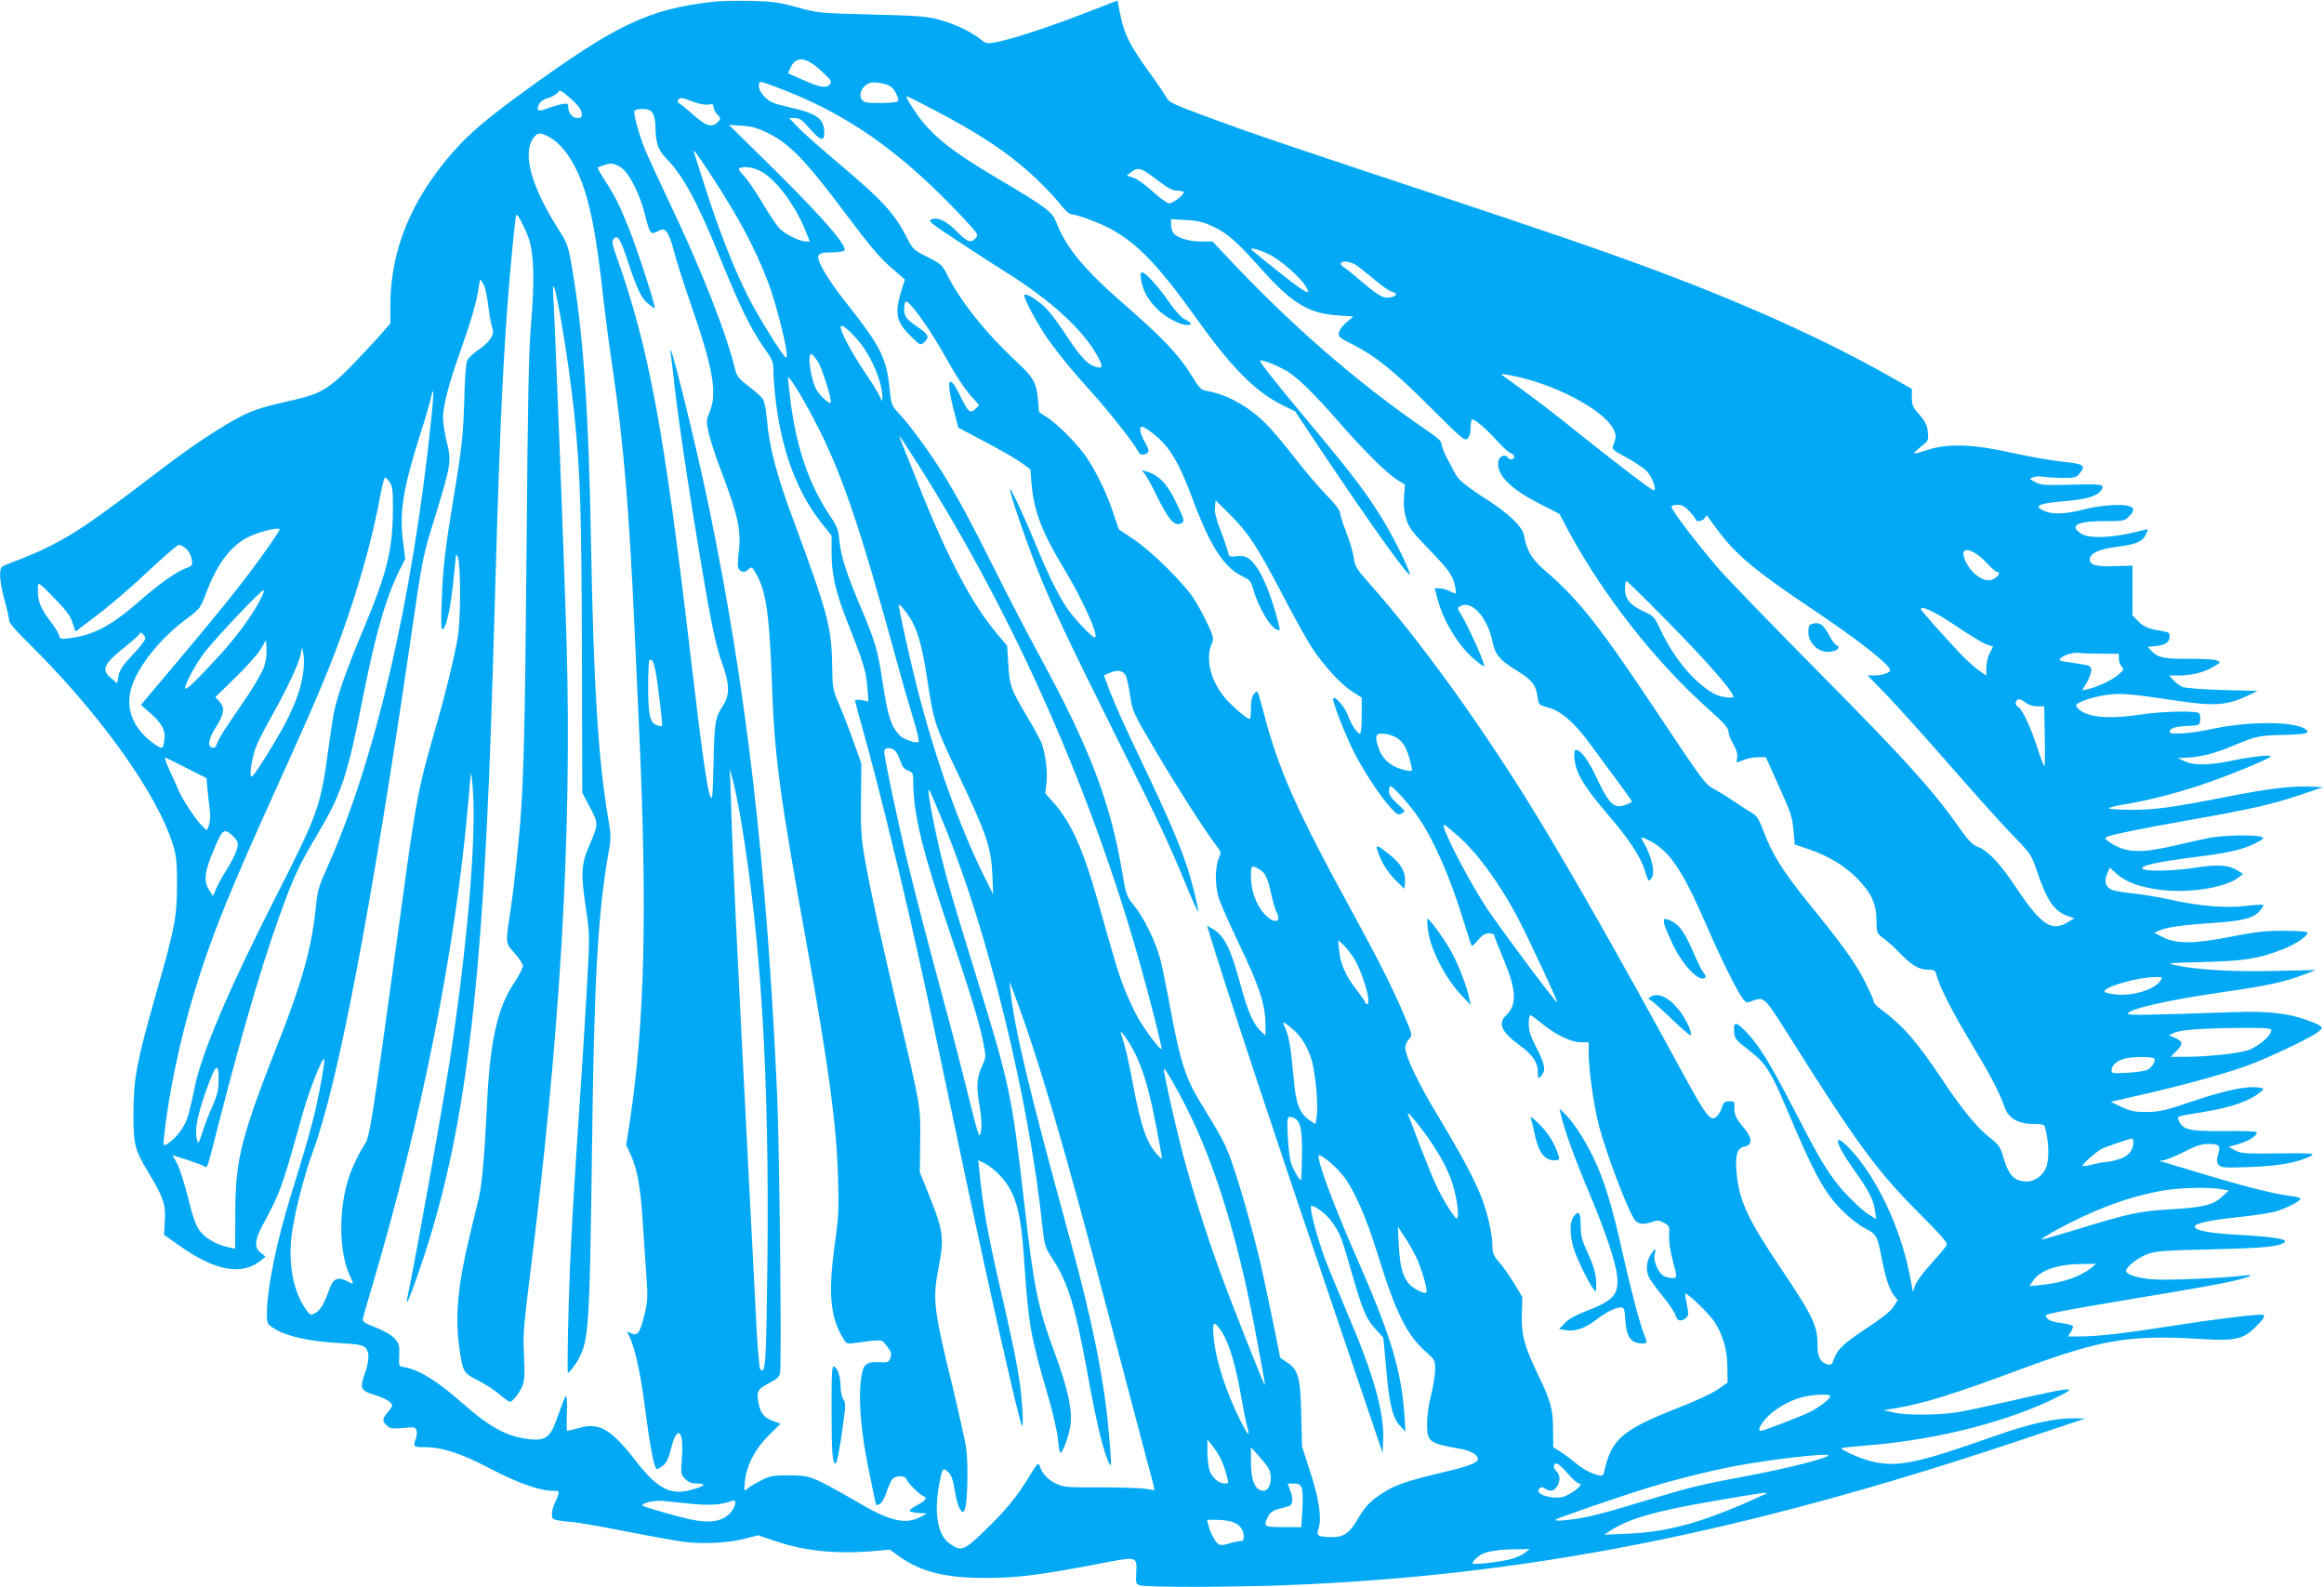 <?xml version="1.0" standalone="no"?>
<!DOCTYPE svg PUBLIC "-//W3C//DTD SVG 20010904//EN"
 "http://www.w3.org/TR/2001/REC-SVG-20010904/DTD/svg10.dtd">
<svg version="1.0" xmlns="http://www.w3.org/2000/svg"
 width="1280pt" height="874pt" viewBox="0 0 1280 874"
 preserveAspectRatio="xMidYMid meet">
<g transform="translate(0,874) scale(0.1,-0.1)"
fill="#03a9f4" stroke="none">
<path d="M3926 8730 c-352 -40 -531 -125 -1026 -484 -220 -160 -313 -239 -405
-343 -231 -264 -345 -542 -345 -846 l0 -98 -67 -77 c-38 -42 -111 -120 -163
-173 -105 -105 -159 -138 -275 -165 -200 -46 -236 -57 -310 -93 -108 -54 -270
-161 -445 -294 -371 -283 -469 -351 -620 -427 -52 -26 -131 -60 -175 -76 -44
-15 -83 -33 -87 -38 -14 -21 -8 -92 17 -181 14 -49 25 -99 25 -111 0 -14 36
-56 101 -120 389 -381 713 -831 801 -1114 20 -65 23 -96 23 -225 -1 -179 -11
-233 -121 -617 -102 -360 -118 -446 -119 -638 0 -176 7 -202 82 -326 82 -136
96 -176 91 -265 l-5 -79 85 -60 c199 -141 346 -167 451 -80 l23 20 -26 21
c-36 28 -34 69 9 149 99 183 108 207 219 607 38 137 111 322 122 310 5 -5 -21
-157 -46 -267 -21 -97 -58 -225 -137 -480 -81 -263 -133 -518 -133 -654 0 -56
0 -57 46 -86 63 -39 192 -68 348 -76 106 -6 133 -11 148 -26 24 -24 23 -69 -4
-146 -27 -78 -21 -91 57 -115 56 -16 95 -41 95 -58 0 -4 -11 -21 -25 -37 -30
-36 -31 -46 -5 -72 18 -18 28 -19 89 -14 63 6 69 5 75 -13 4 -11 2 -32 -4 -47
-16 -43 -13 -46 48 -46 100 0 200 -33 366 -120 152 -79 268 -120 343 -120 31
0 34 -2 27 -22 -3 -13 -13 -35 -20 -50 -8 -15 -14 -40 -14 -57 0 -32 0 -32
135 -46 33 -4 159 -26 280 -50 121 -24 261 -49 310 -56 108 -14 254 -6 345 19
l65 17 96 -32 c162 -56 343 -73 552 -54 l78 7 54 -39 c121 -85 251 -117 478
-117 168 0 301 17 614 77 223 43 215 44 211 -51 -3 -56 -2 -60 22 -67 38 -11
512 -10 800 1 1320 51 2509 285 4025 791 l380 127 -68 1 c-99 1 -243 -31 -424
-95 -445 -157 -548 -178 -696 -139 -57 15 -163 63 -155 70 2 2 67 9 143 15
391 31 794 135 1070 278 91 47 41 41 -280 -33 -104 -24 -230 -51 -279 -60
-109 -19 -291 -21 -366 -4 l-55 13 73 12 c156 27 300 72 697 219 432 159 588
185 976 161 188 -12 232 -2 300 64 48 46 61 70 37 70 -56 0 -275 -27 -483 -60
-272 -43 -422 -60 -521 -60 l-64 0 16 25 c8 13 13 28 10 33 -3 5 -32 12 -65
16 -38 4 -64 13 -75 25 -17 18 -15 20 54 35 39 9 247 45 463 81 216 35 435 74
487 86 104 23 152 43 85 35 -105 -14 -429 -28 -503 -22 -87 6 -152 27 -152 47
0 23 68 75 121 94 46 16 99 19 359 25 287 7 367 15 394 40 17 16 -74 30 -246
39 -165 9 -250 24 -250 46 0 17 81 35 232 51 80 8 172 22 205 30 61 16 145 58
145 73 0 5 -26 12 -57 15 -88 11 -248 51 -463 116 -107 32 -211 63 -230 69
-31 8 -32 9 -9 10 15 1 66 21 115 46 66 34 99 45 133 45 65 0 72 -7 58 -57 -9
-33 -8 -45 3 -58 13 -16 32 -17 170 -12 157 5 273 26 337 61 26 14 12 16 -177
14 -185 -2 -208 -1 -240 17 l-35 19 61 18 c57 17 105 51 91 64 -3 4 -83 6
-177 5 -187 -2 -227 7 -248 54 -13 29 -20 26 128 50 160 26 263 62 324 114 17
15 17 16 -10 21 -63 12 -182 -13 -359 -72 -159 -54 -190 -61 -260 -62 -68 0
-89 4 -140 28 l-60 28 170 39 c216 49 431 108 565 154 115 40 370 160 410 194
30 24 25 30 -58 61 -105 40 -222 53 -412 46 -462 -16 -580 -18 -580 -9 0 25
216 75 514 118 253 36 348 57 456 98 l65 25 -220 -5 c-225 -6 -436 6 -550 31
-58 12 -53 13 150 18 228 6 303 18 435 69 77 29 151 81 137 95 -4 4 -63 8
-130 8 -98 0 -156 -6 -292 -33 -202 -40 -300 -40 -375 -1 l-45 23 35 15 c41
17 123 28 310 41 147 10 208 27 240 69 11 14 18 27 16 29 -2 2 -45 0 -96 -6
-113 -13 -259 -1 -415 34 -60 14 -154 29 -208 35 -54 5 -107 15 -117 20 -34
18 -42 46 -25 86 l15 36 39 -35 c51 -46 130 -74 245 -88 159 -19 358 14 427
70 l23 18 -25 16 c-50 33 -112 38 -227 20 -124 -20 -285 -24 -302 -7 -16 16
81 37 289 64 189 23 263 41 335 77 44 22 48 27 31 34 -34 13 -206 10 -285 -5
-41 -8 -122 -26 -180 -40 -195 -46 -277 -44 -362 10 -31 20 -38 28 -27 34 22
12 181 45 464 95 335 59 448 85 603 137 l127 43 -75 3 c-99 4 -226 -11 -440
-53 -310 -61 -409 -75 -537 -75 -67 0 -124 4 -127 8 -2 4 32 14 77 21 122 19
275 57 426 107 137 45 368 139 386 157 14 13 -101 1 -217 -23 -117 -25 -208
-26 -256 -2 l-37 17 45 2 c86 5 159 24 264 68 125 52 138 55 283 58 117 3 140
10 111 31 -60 44 -311 45 -512 2 -117 -26 -236 -34 -236 -17 0 20 30 30 95 33
69 3 70 3 73 32 2 16 -1 33 -6 38 -15 15 -204 11 -319 -7 -189 -28 -307 -15
-352 38 -12 15 -9 19 32 37 24 11 79 25 121 32 82 12 130 9 396 -31 203 -31
277 -26 390 28 l55 26 -195 5 c-107 3 -206 11 -220 17 -14 6 -36 23 -49 37
l-24 26 54 0 c73 1 135 16 188 47 44 26 45 26 20 36 -13 6 -80 9 -149 9 -136
-2 -176 6 -209 42 l-22 23 46 5 c53 6 75 22 75 53 0 20 -7 24 -42 30 -72 11
-103 24 -134 56 l-29 31 0 136 0 137 -97 -3 c-105 -3 -138 6 -138 38 0 32 53
57 152 69 103 13 139 28 156 66 7 14 12 27 12 29 0 2 -35 -5 -77 -16 -120 -29
-240 -34 -283 -11 -19 10 -36 25 -38 34 -5 27 44 39 159 39 103 0 111 1 134
25 35 34 32 53 -11 61 -47 9 -163 -2 -234 -21 -93 -25 -170 -29 -213 -12 -73
31 -47 44 113 58 117 10 174 28 194 61 20 32 9 34 -204 28 -106 -3 -130 -1
-160 15 -35 18 -35 18 -10 27 13 5 36 6 50 3 14 -3 62 -6 105 -7 70 0 81 2 97
22 39 48 28 55 -97 68 -63 7 -188 29 -277 49 -208 47 -352 52 -462 15 -37 -13
-70 -21 -73 -19 -2 3 15 19 38 38 40 31 41 34 37 80 -4 38 -13 57 -46 95 -37
41 -42 53 -42 94 l0 48 -132 75 c-339 192 -777 390 -1263 572 -297 111 -581
209 -1380 474 -418 138 -839 280 -935 315 -374 136 -376 137 -396 170 -9 17
-54 83 -100 146 -103 144 -132 203 -153 306 l-16 81 -205 -79 c-201 -77 -393
-139 -478 -153 -37 -6 -46 -3 -73 20 -48 39 -142 84 -228 107 -64 18 -121 22
-371 28 -289 8 -297 8 -410 40 -97 27 -136 32 -250 35 -74 2 -171 0 -214 -5z
m602 -385 c51 -47 55 -54 42 -70 -19 -23 -56 -16 -150 26 -41 18 -76 34 -78
35 -2 1 4 16 13 34 33 64 85 57 173 -25z m-268 -79 c393 -143 696 -354 1044
-725 83 -89 86 -94 70 -112 -27 -30 -46 -23 -104 36 -59 59 -103 81 -140 67
-21 -8 -6 -20 143 -118 91 -60 212 -138 269 -174 237 -148 410 -304 494 -446
43 -73 42 -89 -8 -72 -42 15 -83 60 -153 168 -34 52 -81 117 -105 143 -41 46
-116 95 -128 83 -10 -11 81 -179 142 -261 66 -89 124 -160 237 -285 89 -99
223 -269 244 -310 11 -21 20 -27 35 -23 32 9 33 21 6 68 -25 42 -34 85 -18 85
17 0 75 -43 116 -86 56 -58 103 -147 162 -305 99 -268 175 -385 281 -435 35
-16 43 -26 54 -64 29 -107 104 -230 140 -230 11 0 12 -7 -11 80 -45 164 -102
281 -155 316 -18 11 -37 15 -65 11 -37 -5 -41 -3 -46 21 -3 15 -21 68 -40 117
-25 64 -35 102 -32 130 l3 40 81 -80 c101 -102 146 -170 285 -435 61 -118 135
-251 164 -296 64 -98 159 -202 225 -244 l50 -32 0 -99 c0 -54 -4 -99 -9 -99
-16 0 -48 48 -67 101 -18 48 -75 112 -81 92 -5 -14 48 -154 101 -268 50 -106
151 -263 215 -333 36 -39 42 -42 62 -32 21 12 20 13 -25 54 -33 30 -46 51 -46
69 0 15 4 27 9 27 15 0 116 -114 160 -182 85 -128 173 -332 246 -573 20 -65
38 -121 41 -124 2 -3 18 12 35 32 22 27 38 37 60 37 16 0 29 -5 29 -11 0 -6
23 -65 51 -131 72 -172 75 -252 14 -310 -47 -44 -25 -92 74 -164 73 -53 101
-94 101 -149 0 -34 2 -37 14 -25 32 33 28 62 -19 154 -35 69 -45 99 -45 137 0
27 3 49 8 49 4 0 32 -20 62 -45 76 -63 163 -105 217 -105 l43 0 0 -59 c0 -90
27 -284 55 -394 42 -163 167 -490 202 -529 19 -21 47 -23 93 -7 27 10 38 9 65
-5 30 -17 31 -20 28 -69 -2 -34 5 -84 21 -142 23 -89 23 -90 4 -93 -11 -2 -33
2 -49 8 -34 14 -65 85 -55 125 9 34 0 32 -24 -7 -23 -39 -26 -88 -6 -126 8
-15 42 -61 75 -102 34 -41 65 -88 70 -105 8 -32 33 -36 60 -10 12 12 12 23 2
70 -7 31 -11 58 -9 61 8 7 128 -107 157 -150 49 -71 74 -157 75 -254 l1 -86
-54 -38 c-30 -21 -128 -67 -225 -104 -302 -119 -361 -170 -400 -347 -6 -24
-10 -26 -34 -21 -43 11 -83 33 -133 74 -25 21 -61 47 -80 59 l-34 21 -1 97
c-1 116 -12 157 -88 313 -71 149 -88 211 -84 325 l3 91 -43 72 c-23 39 -60 92
-82 117 -34 39 -40 53 -40 91 0 65 -25 177 -60 269 -40 102 -103 221 -240 449
-109 181 -179 328 -180 377 0 14 9 35 20 46 20 22 20 22 -20 117 -63 150 -139
303 -280 561 -326 595 -419 806 -505 1139 -29 108 -29 108 -47 86 -13 -16 -18
-39 -18 -81 0 -32 -3 -59 -7 -59 -15 0 -102 75 -139 120 -77 94 -106 213 -70
295 12 27 10 37 -21 105 -19 41 -53 104 -76 140 -55 87 -232 262 -333 330
l-82 55 -32 95 c-35 103 -83 204 -138 290 -44 70 -162 191 -222 230 l-47 30
-6 69 c-8 93 -25 122 -120 211 -168 156 -309 333 -382 480 -26 51 -34 58 -107
95 -77 38 -81 43 -113 106 -68 133 -133 205 -370 404 -93 79 -195 168 -225
199 l-54 56 31 0 c26 0 40 -10 79 -54 59 -69 84 -78 84 -31 0 82 -37 109 -195
145 -83 19 -105 28 -132 55 -20 20 -33 43 -33 59 0 32 0 32 80 2z m645 -2 c23
-15 50 -72 40 -82 -11 -11 -164 -13 -184 -3 -40 22 -22 84 29 104 23 9 89 -2
115 -19z m-1703 -139 c6 -28 1 -35 -23 -35 -25 0 -49 27 -49 57 0 23 -3 25
-32 20 -18 -3 -54 -13 -80 -23 -53 -21 -66 -15 -50 20 7 16 25 29 53 37 23 7
46 21 52 30 10 16 17 13 68 -32 32 -27 59 -60 61 -74z m1936 13 c263 -137 420
-242 568 -381 50 -47 110 -111 133 -141 24 -31 51 -56 60 -56 31 0 162 -49
225 -84 145 -81 259 -201 466 -490 197 -276 326 -405 479 -480 l64 -31 150
-225 c266 -398 496 -719 482 -670 -16 53 -94 209 -150 300 -89 145 -171 253
-391 516 -212 254 -289 352 -283 358 8 8 104 -31 149 -59 64 -41 145 -120 285
-280 141 -161 262 -281 321 -318 l42 -26 -5 -64 c-4 -43 0 -82 11 -121 15 -51
30 -71 125 -170 113 -116 135 -148 146 -209 8 -42 8 -42 -31 -22 -16 8 -41 15
-56 15 l-26 0 15 -57 c32 -123 118 -264 207 -337 24 -20 47 -36 50 -36 13 0
-91 231 -131 293 -16 24 -16 29 -3 37 62 40 152 -57 180 -193 14 -72 42 -104
134 -160 83 -51 105 -78 114 -142 7 -47 8 -48 54 -60 73 -18 148 -82 235 -201
43 -59 113 -154 156 -211 43 -58 77 -106 75 -108 -15 -12 -51 -25 -70 -25 -39
0 -67 35 -123 154 -47 101 -88 156 -116 156 -14 0 -10 -63 6 -109 20 -57 69
-128 170 -246 114 -132 182 -234 203 -306 9 -32 20 -59 24 -59 4 0 12 9 18 21
15 27 -3 106 -36 168 -13 24 -24 45 -24 47 0 9 57 -19 92 -45 86 -63 155 -177
273 -451 72 -166 163 -350 194 -390 18 -23 22 -24 53 -12 66 24 64 26 213
-211 360 -572 478 -732 702 -955 134 -135 161 -166 154 -181 -5 -9 -44 -55
-85 -101 -42 -45 -81 -99 -88 -119 l-12 -36 -18 95 c-52 263 -182 537 -329
693 -97 102 -85 35 19 -111 85 -118 110 -168 119 -228 l6 -47 -32 19 c-47 27
-151 130 -197 194 -62 84 -102 155 -232 407 -128 247 -193 351 -266 422 -49
48 -60 44 -54 -20 2 -28 14 -42 76 -89 95 -72 123 -115 212 -325 155 -367 208
-464 310 -565 36 -36 91 -79 123 -95 63 -33 66 -37 92 -170 21 -105 42 -168
66 -199 l21 -26 -23 -36 c-14 -24 -64 -63 -150 -120 -127 -84 -160 -115 -180
-174 -9 -25 -15 -29 -33 -24 -42 12 -56 41 -56 118 0 96 -29 154 -205 416
-183 272 -228 372 -241 529 -7 94 4 129 46 137 45 9 41 50 -10 109 -41 47 -50
71 -47 115 2 22 -2 25 -28 25 -25 0 -32 -5 -41 -33 -5 -18 -18 -40 -27 -49
-33 -34 -57 -5 -181 223 -378 694 -668 1202 -869 1524 -283 453 -602 891 -859
1180 -78 88 -85 100 -92 149 -4 30 -23 94 -42 142 -19 49 -34 97 -34 108 0 11
-32 52 -73 93 -39 40 -119 133 -176 207 -57 73 -128 158 -159 188 -92 93 -217
162 -321 179 -36 6 -43 12 -90 89 -65 107 -162 209 -368 388 -220 191 -322
314 -374 450 -24 62 -48 80 -334 250 -249 147 -360 237 -441 357 -37 54 -57
90 -49 90 3 0 67 -32 143 -72z m-1318 41 c32 -12 66 -18 82 -15 23 5 28 2 28
-14 0 -11 9 -29 21 -41 20 -20 20 -22 3 -40 -31 -34 -66 -24 -137 40 -36 32
-71 61 -78 63 -15 5 -3 28 14 28 7 0 37 -9 67 -21z m-226 -61 c9 -13 16 -44
16 -73 1 -92 14 -131 59 -177 95 -97 171 -237 301 -558 105 -258 164 -379 236
-482 51 -73 54 -81 54 -137 0 -33 7 -113 15 -178 36 -274 121 -495 258 -664
l47 -59 0 -90 c0 -123 22 -219 87 -385 88 -221 104 -275 110 -359 l6 -79 -36
7 c-23 4 -37 3 -37 -3 0 -6 23 -91 50 -188 60 -211 175 -673 259 -1043 64
-281 103 -462 261 -1215 155 -737 334 -1530 349 -1547 9 -10 3 119 -10 217
-14 108 -41 241 -95 475 -79 338 -110 505 -129 703 l-7 68 39 -20 c21 -10 58
-40 82 -66 84 -91 114 -195 131 -457 25 -369 35 -423 134 -762 26 -88 49 -192
53 -232 3 -41 9 -74 13 -74 16 0 53 109 58 170 5 82 -20 190 -86 371 -97 263
-117 359 -172 844 -67 588 -79 643 -265 1245 -124 402 -155 506 -195 670 -34
141 -72 341 -66 348 5 4 12 -11 83 -183 242 -586 469 -1510 544 -2215 12 -110
14 -118 55 -181 86 -131 126 -261 194 -634 45 -250 80 -399 110 -473 23 -57
24 -47 9 125 -24 300 -90 630 -220 1104 -228 833 -298 1128 -324 1354 l-5 50
21 -55 c136 -357 287 -872 540 -1840 83 -316 171 -649 195 -739 25 -90 44
-165 42 -166 -2 -2 -23 1 -48 6 -25 4 -136 8 -248 8 -188 -1 -206 1 -247 21
-45 22 -76 56 -89 98 -7 20 -13 13 -56 -57 -67 -112 -135 -194 -252 -306 -112
-107 -124 -111 -190 -64 -65 47 -85 171 -54 332 15 77 20 85 41 67 25 -21 33
-42 45 -116 6 -38 18 -80 27 -93 15 -23 16 -23 26 -5 16 28 21 257 8 344 -7
41 -41 194 -76 340 -104 426 -110 474 -74 657 29 151 24 196 -47 373 l-58 145
2 168 c3 192 3 192 -118 702 -96 405 -154 671 -185 845 -22 126 -25 170 -23
340 l2 195 -41 115 c-22 63 -58 156 -79 205 -38 89 -39 91 -41 235 -4 199 -26
280 -213 785 -94 252 -134 406 -146 557 -4 46 -13 94 -21 108 -8 14 -44 46
-79 72 -53 40 -65 55 -74 90 -50 206 -187 554 -368 933 -55 116 -114 244 -131
286 -36 92 -64 196 -56 209 3 6 24 10 45 10 29 0 43 -6 54 -22z m642 -114
c110 -54 205 -152 401 -414 166 -221 212 -276 298 -347 l49 -42 -17 -53 c-41
-134 -33 -178 48 -258 53 -53 55 -53 75 -35 30 27 25 42 -27 78 -73 50 -83 63
-83 107 0 22 4 40 10 40 21 0 120 -136 195 -267 89 -157 124 -211 174 -266
l34 -38 -21 -21 c-27 -28 -40 -17 -80 65 -63 133 -84 106 -43 -56 l29 -112
151 -80 c84 -44 173 -96 199 -115 l47 -35 7 -84 c12 -145 59 -267 183 -471 98
-161 191 -370 165 -370 -18 0 -122 112 -162 174 -46 72 -99 180 -163 337 -58
142 -137 311 -142 305 -7 -7 89 -288 152 -446 84 -208 167 -383 419 -889 247
-493 304 -615 397 -841 38 -91 68 -158 69 -150 0 21 -35 164 -58 235 -45 137
-106 280 -254 590 -104 217 -164 352 -194 438 l-14 38 36 15 c41 17 69 11 85
-17 5 -11 16 -60 23 -109 13 -87 16 -93 136 -297 118 -200 275 -446 337 -527
30 -39 30 -40 15 -75 -21 -49 -20 -154 2 -221 10 -30 60 -143 111 -250 116
-243 145 -334 145 -452 l0 -51 -26 24 c-40 38 -71 107 -110 250 -55 206 -90
275 -154 313 l-32 18 7 -23 c96 -317 387 -1195 685 -2069 89 -261 187 -551
218 -643 l57 -168 3 63 c8 155 -50 362 -196 703 -49 116 -106 254 -126 307
-44 119 -86 282 -74 286 17 7 87 -47 116 -90 46 -67 49 -76 107 -277 61 -212
79 -254 135 -315 l39 -43 16 -172 c17 -197 35 -270 77 -314 l29 -32 -6 95
c-18 249 -76 439 -270 880 -122 278 -216 532 -201 547 9 9 87 -55 129 -106 62
-75 131 -231 197 -445 98 -317 159 -439 265 -532 49 -44 50 -45 49 -102 -1
-31 -11 -94 -23 -139 -12 -45 -21 -112 -21 -151 0 -104 8 -110 184 -141 59
-11 96 -33 96 -57 0 -19 -53 -39 -183 -70 -237 -56 -289 -76 -383 -145 -35
-26 -64 -60 -90 -105 -51 -87 -80 -109 -147 -109 -78 1 -89 7 -75 46 19 55 3
164 -46 314 l-45 140 -4 175 c-4 203 -17 250 -81 289 -20 13 -36 24 -36 25 0
12 -79 393 -105 508 -40 172 -112 430 -161 569 -33 95 -54 135 -178 337 -75
122 -107 224 -156 487 -22 121 -49 254 -60 295 -28 100 -90 227 -144 293 -41
51 -44 58 -65 182 -64 386 -182 694 -462 1205 -55 102 -162 306 -236 455 -146
291 -205 400 -291 540 -69 111 -180 263 -239 326 -43 46 -44 50 -53 136 -18
176 -48 234 -257 498 -39 50 -88 120 -108 158 -46 83 -40 97 44 97 31 0 62 4
70 9 26 17 -104 169 -372 435 l-262 258 71 -4 c57 -4 88 -13 150 -44z m-1199
-26 c48 -29 100 -94 138 -173 68 -141 107 -327 150 -725 9 -80 31 -248 50
-375 59 -400 90 -768 120 -1430 8 -187 20 -434 25 -550 46 -1004 31 -1617 -51
-2160 l-20 -131 26 -56 c35 -78 53 -175 65 -368 6 -91 15 -224 20 -297 9 -119
7 -140 -11 -215 -24 -98 -37 -116 -72 -101 l-24 11 17 -36 c25 -53 56 -188 75
-332 38 -287 58 -390 74 -390 5 0 20 9 34 20 18 14 30 40 42 89 34 138 72 109
61 -46 -7 -90 -6 -93 18 -118 19 -19 36 -25 66 -25 55 0 43 -14 -30 -34 -116
-33 -188 4 -307 157 -138 178 -202 215 -313 183 -33 -9 -62 -16 -66 -16 -3 0
-4 43 -2 95 2 52 0 95 -4 95 -6 0 -11 -13 -58 -142 -30 -82 -59 -102 -135 -95
-129 13 -222 62 -381 202 -138 122 -241 185 -324 197 -22 3 -24 6 -21 65 2 55
-1 64 -26 92 -17 19 -57 42 -103 60 -60 23 -74 33 -72 47 2 11 26 95 54 188
272 921 456 1847 527 2656 6 69 12 139 14 155 2 17 7 -19 11 -80 21 -267 -32
-887 -129 -1510 -47 -297 -179 -1040 -231 -1290 -12 -57 7 -18 52 111 266 750
367 1567 419 3369 34 1202 49 1565 80 1983 17 227 43 494 49 499 7 7 46 -69
68 -130 29 -86 33 -230 13 -467 -13 -156 -18 -406 -25 -1255 -8 -938 -15
-1242 -35 -1500 -12 -140 -37 -372 -51 -465 -31 -203 -32 -190 20 -249 25 -28
46 -60 46 -71 0 -11 -20 -49 -44 -86 -98 -145 -138 -326 -155 -699 -12 -253
-26 -410 -42 -485 -6 -25 -28 -118 -50 -207 -67 -274 -84 -454 -59 -628 20
-133 21 -136 104 -178 41 -21 95 -56 119 -78 25 -21 50 -39 55 -39 17 0 59 57
73 97 8 26 10 73 5 158 -6 105 -2 158 28 401 172 1364 236 2449 207 3514 -10
356 -62 1730 -74 1923 -13 218 83 -325 117 -663 32 -309 39 -536 41 -1300 l2
-776 42 -79 c48 -91 48 -93 -6 -217 -42 -98 -45 -154 -14 -354 19 -126 19
-142 5 -395 -8 -145 -23 -394 -34 -554 -36 -532 -49 -748 -60 -995 -11 -255
-17 -600 -12 -600 8 0 44 47 61 80 53 100 59 186 71 1115 12 975 32 1332 93
1677 13 69 12 89 -3 180 -55 321 -81 737 -95 1528 -13 728 -43 1148 -106 1515
-19 110 -25 126 -70 197 -156 245 -205 427 -138 512 23 29 40 28 96 -6z m881
-205 c151 -232 237 -392 308 -576 53 -135 124 -427 104 -427 -13 0 -152 222
-210 337 -76 149 -161 366 -235 598 -32 99 -60 186 -62 193 -13 34 13 0 95
-125z m-497 44 c44 -29 102 -143 131 -257 27 -109 31 -114 70 -94 29 15 32 15
50 -3 10 -11 27 -55 38 -99 10 -43 53 -178 95 -299 122 -352 147 -490 104
-593 -20 -49 -20 -53 -5 -120 9 -38 39 -130 67 -203 96 -253 113 -333 97 -457
-6 -54 -6 -78 3 -88 15 -18 34 -18 53 2 14 14 18 12 36 -18 57 -93 77 -222 90
-573 15 -443 38 -617 200 -1515 116 -648 157 -952 166 -1250 5 -159 3 -208
-16 -345 -39 -277 -29 -409 37 -524 25 -43 25 -43 72 -37 158 21 145 22 176
-18 24 -31 27 -42 19 -64 -9 -25 -13 -27 -65 -24 -74 4 -89 -13 -99 -113 -11
-116 4 -284 46 -486 20 -101 38 -185 40 -187 1 -2 11 1 21 6 10 6 27 35 36 66
10 30 25 62 33 71 22 22 71 20 79 -4 6 -21 73 -85 95 -93 20 -6 4 -26 -41 -48
-21 -11 -39 -25 -39 -30 0 -5 21 -10 48 -12 l47 -3 -31 -17 c-87 -47 -172 -27
-362 86 -70 41 -158 90 -197 108 -64 29 -79 32 -170 33 -91 0 -105 -3 -155
-29 -30 -15 -64 -36 -74 -45 -18 -16 -19 -14 -13 42 9 88 56 178 132 253 l64
63 -45 17 c-50 19 -68 44 -79 112 -8 51 0 64 67 98 33 17 50 32 54 51 10 37
-3 1259 -16 1538 -57 1268 -170 2242 -376 3235 -78 376 -235 1005 -209 835 3
-16 12 -93 20 -170 30 -258 107 -758 185 -1202 27 -149 51 -253 75 -319 43
-119 46 -177 10 -235 -47 -73 -49 -87 -55 -314 -4 -193 -7 -216 -18 -190 -17
38 -48 259 -107 760 -148 1266 -231 1712 -411 2217 -23 64 -25 80 -14 93 21
25 36 2 76 -118 52 -158 76 -209 114 -240 18 -15 34 -26 36 -24 7 6 -95 321
-140 433 -54 135 -75 178 -133 268 -24 37 -43 70 -41 72 9 8 55 23 74 23 12 1
36 -9 55 -22z m765 -18 c83 -40 197 -191 253 -336 l21 -53 -23 0 c-32 1 -107
37 -140 68 -16 15 -60 80 -98 145 -39 64 -85 133 -104 151 -22 22 -30 36 -22
40 27 11 73 5 113 -15z m2117 -1 c12 -6 50 -33 85 -60 47 -36 72 -48 98 -48
19 0 34 -4 34 -9 0 -15 -60 -61 -81 -61 -10 0 -50 29 -89 64 -38 36 -86 70
-107 77 l-37 12 23 18 c27 22 44 24 74 7z m377 -305 c81 -38 130 -81 269 -237
165 -185 260 -243 420 -253 l85 -6 -37 -31 c-20 -17 -39 -42 -42 -56 -6 -24 0
-29 77 -68 127 -65 226 -145 429 -348 173 -173 187 -184 202 -169 11 10 17 33
17 61 0 24 4 44 8 44 17 0 75 -49 132 -112 33 -37 70 -70 80 -73 11 -4 20 -13
20 -21 0 -16 -26 -19 -35 -4 -12 20 -45 10 -51 -15 -18 -73 57 -153 223 -238
l112 -57 52 -98 c193 -356 480 -721 773 -981 81 -72 106 -101 106 -120 0 -13
12 -44 26 -69 17 -29 25 -54 22 -73 -3 -16 -4 -29 -2 -29 1 0 18 7 37 15 20 8
56 15 80 15 l43 0 66 -147 c78 -174 78 -176 87 -265 l6 -69 75 -25 c108 -37
196 -89 265 -158 81 -81 109 -140 110 -233 1 -72 1 -73 41 -102 21 -16 57 -48
79 -71 68 -72 113 -100 160 -100 38 0 44 -3 50 -27 15 -61 83 -197 180 -358
112 -186 169 -293 195 -370 22 -64 75 -95 161 -95 46 0 59 -3 62 -17 24 -88
25 -189 2 -233 -23 -45 -71 -72 -118 -66 -56 6 -85 39 -110 123 -20 68 -25 76
-80 120 -69 54 -149 152 -260 318 -140 210 -217 298 -339 388 -21 15 -38 33
-38 41 0 8 -22 58 -50 113 -50 100 -125 204 -319 442 -129 160 -192 260 -236
379 -28 73 -39 90 -67 106 -18 10 -64 40 -103 66 -38 26 -89 57 -112 69 -38
19 -68 59 -287 389 -330 497 -452 653 -635 808 -75 65 -102 110 -118 199 -8
43 -83 116 -193 187 -132 85 -168 115 -189 157 -11 20 -31 58 -45 85 -14 27
-26 59 -26 70 0 15 -22 36 -73 70 -391 267 -763 590 -1130 984 l-59 62 -64 0
c-70 0 -139 23 -154 51 -6 10 -10 30 -10 45 l0 27 83 -5 c66 -3 96 -11 147
-35z m306 -152 c64 -30 177 -128 207 -180 22 -38 14 -39 -38 -4 -32 21 -216
167 -259 205 -22 19 33 6 90 -21z m495 -69 c20 -15 64 -51 98 -79 34 -29 73
-56 86 -59 32 -8 32 -22 0 -30 -42 -11 -68 3 -160 81 -49 42 -97 81 -107 86
-10 6 -16 14 -13 20 11 17 60 8 96 -19z m-4816 -101 c8 -16 19 -70 25 -120 6
-50 15 -101 21 -114 16 -36 -11 -80 -75 -123 -30 -20 -59 -48 -64 -62 -6 -15
-13 -112 -15 -217 -5 -187 -14 -269 -62 -555 -42 -255 -56 -371 -62 -544 -5
-126 -3 -167 5 -162 20 12 41 105 57 246 8 74 15 144 16 155 0 17 2 17 11 -5
16 -36 16 -349 -1 -440 -19 -112 -65 -301 -110 -457 -111 -386 -115 -403 -211
-1110 -149 -1090 -164 -1186 -190 -1223 -26 -37 -68 -123 -86 -176 -61 -179
-59 -423 5 -554 22 -45 21 -46 -21 -24 -47 24 -74 12 -93 -43 -28 -80 -49
-117 -77 -133 -25 -14 -28 -13 -43 5 -82 105 -113 274 -84 455 19 122 69 310
114 433 135 363 318 1322 530 2770 76 520 69 487 145 733 84 276 87 295 61
398 -11 47 -21 107 -21 133 0 68 31 187 94 365 60 168 91 276 102 351 3 26 8
47 10 47 2 0 10 -13 19 -29z m2053 -296 c75 -82 143 -238 142 -325 -1 -24 -1
-24 -14 6 -8 18 -46 80 -86 139 -70 104 -130 217 -130 243 0 21 32 -2 88 -63z
m-214 -125 c24 -37 81 -218 71 -228 -7 -7 -52 32 -73 63 -33 48 -59 205 -33
205 4 0 20 -18 35 -40z m3871 -89 c232 -56 475 -194 515 -292 11 -25 11 -38 1
-66 -15 -41 -22 -33 84 -92 39 -22 82 -52 97 -68 28 -29 54 -103 37 -103 -13
0 -173 122 -414 314 -110 89 -249 196 -310 239 -60 44 -112 81 -114 83 -9 8
27 3 104 -15z m-3889 -236 c148 -283 248 -575 454 -1330 28 -104 69 -245 90
-313 21 -67 34 -125 29 -128 -16 -9 -85 15 -106 38 -47 52 -63 104 -93 298
-26 171 -37 210 -117 400 -81 192 -111 285 -120 373 -5 59 -12 78 -51 135
-115 173 -183 368 -217 625 -8 65 -15 126 -15 135 0 23 71 -89 146 -233z
m-2111 4 c-104 -999 -309 -1878 -574 -2469 -45 -100 -53 -127 -61 -212 -21
-215 -74 -411 -197 -723 -217 -552 -247 -667 -247 -971 l-1 -191 -40 9 c-65
14 -128 51 -158 94 -19 27 -38 81 -61 177 -19 75 -45 159 -59 186 l-26 49 76
-24 c41 -14 84 -29 94 -35 23 -12 15 -34 79 216 151 588 265 970 381 1274 46
120 83 195 160 324 140 234 172 330 259 772 70 352 128 553 205 704 l27 53
-13 102 c-19 160 1 286 96 586 26 80 51 167 57 193 18 86 19 43 3 -114z m2626
-160 c547 -841 992 -1828 1273 -2819 67 -239 128 -481 123 -487 -7 -7 -86 98
-127 167 -20 36 -53 106 -73 155 -36 90 -47 127 -152 498 -79 280 -146 429
-244 539 l-44 49 7 59 c7 63 -6 161 -28 220 -8 19 -46 89 -85 154 -84 142 -92
163 -98 285 l-6 95 -55 65 c-134 158 -269 411 -421 791 -49 124 -97 243 -106
265 -21 50 -16 45 36 -36z m-2854 -186 c15 -23 18 -48 17 -153 -1 -221 -34
-350 -168 -669 -83 -197 -135 -343 -155 -436 -6 -27 -22 -133 -36 -235 -39
-289 -57 -339 -285 -787 -265 -521 -415 -875 -450 -1062 -12 -62 -30 -137 -41
-166 -19 -52 -70 -114 -110 -136 -21 -11 -21 -9 -14 53 24 225 87 526 165 783
94 308 191 549 457 1135 197 434 277 622 351 825 99 273 177 554 217 778 10
53 21 97 26 97 5 0 17 -12 26 -27z m7159 -160 c19 -20 34 -41 34 -45 0 -15 39
-8 49 9 5 10 11 16 13 13 2 -3 27 -37 56 -76 99 -136 212 -230 517 -434 253
-169 435 -311 435 -341 0 -14 -45 -29 -88 -29 l-36 0 100 -102 c55 -57 210
-229 344 -382 134 -154 292 -330 350 -390 106 -109 108 -112 140 -206 54 -162
97 -222 175 -247 l30 -10 -35 -21 c-89 -55 -147 -17 -281 183 -89 135 -158
209 -213 230 -34 13 -53 33 -113 118 -142 201 -303 378 -763 842 -256 259
-506 517 -556 575 -125 145 -265 330 -258 341 3 5 19 9 36 9 22 0 39 -10 64
-37z m-7766 -99 c0 -8 -76 -119 -151 -219 -92 -123 -180 -232 -413 -510 l-200
-237 56 -49 c63 -55 83 -98 72 -153 -7 -41 -10 -42 -44 -20 -123 82 -172 195
-137 315 36 120 160 275 311 386 66 49 70 54 101 136 61 164 141 268 240 313
63 29 165 53 165 38z m-515 -106 c15 -13 28 -38 31 -58 5 -33 4 -36 -29 -48
-55 -20 -144 -82 -257 -181 -157 -137 -252 -188 -387 -206 -48 -6 -52 -5 -58
17 -4 13 -24 46 -45 73 -63 85 -74 116 -71 196 1 24 9 19 87 -62 66 -67 91
-100 103 -137 l17 -50 75 57 c107 79 225 180 363 310 66 61 125 111 132 111 7
0 25 -10 39 -22z m9912 -73 c28 -30 56 -55 62 -55 19 0 12 -19 -14 -36 -32
-21 -80 -6 -122 39 -32 34 -57 92 -47 109 15 23 70 -3 121 -57z m-1757 -323
c240 -243 393 -421 363 -423 -71 -4 -126 23 -211 104 -71 69 -140 168 -188
272 -31 68 -36 72 -93 99 -73 33 -101 68 -101 125 0 23 3 41 8 41 4 0 104 -98
222 -218z m-7741 126 c-45 -90 -130 -207 -226 -313 -135 -147 -193 -203 -193
-184 0 25 56 129 105 194 53 71 312 345 326 345 5 0 0 -19 -12 -42z m3572
-109 c43 -68 66 -148 95 -333 37 -244 40 -253 172 -531 158 -333 182 -404 188
-560 l4 -100 -50 100 c-135 271 -274 662 -370 1043 -34 132 -100 429 -100 449
0 13 31 -22 61 -68z m5765 -48 c72 -49 147 -94 166 -100 l35 -12 -18 -36 c-11
-21 -19 -57 -19 -81 l0 -43 -45 32 c-25 18 -69 58 -98 89 -115 123 -217 239
-217 245 0 23 81 -16 196 -94z m-9976 -69 c0 -8 -31 -47 -69 -88 -54 -56 -71
-82 -78 -115 l-8 -42 -33 28 c-57 47 -42 79 86 180 39 31 72 62 72 67 0 6 6 5
15 -2 8 -7 15 -19 15 -28z m655 -153 c-9 -27 -51 -100 -92 -162 -42 -61 -96
-141 -120 -177 -24 -36 -46 -75 -49 -88 -4 -14 -13 -22 -23 -20 -30 6 -24 47
18 113 46 73 51 108 19 142 l-22 24 110 107 c61 59 124 130 140 157 l29 50 3
-48 c2 -27 -4 -71 -13 -98z m215 -31 c-12 -81 -30 -138 -79 -243 -39 -83 -183
-319 -203 -331 -20 -13 0 115 29 180 15 33 54 108 87 166 77 137 142 276 152
326 l8 39 7 -35 c4 -19 4 -65 -1 -102z m9903 102 l97 0 0 -27 c0 -14 7 -34 15
-43 15 -16 13 -20 -17 -45 -36 -31 -115 -68 -167 -80 l-33 -7 27 46 c14 25 25
56 23 68 -3 20 -11 24 -58 31 -133 20 -124 17 -108 34 19 18 75 33 103 27 11
-2 64 -4 118 -4z m-7963 -93 c13 -66 41 -300 36 -305 -3 -2 -14 -1 -25 3 -41
13 -51 53 -51 208 0 79 3 147 6 150 13 13 23 -4 34 -56z m7547 -177 c16 -12
41 -20 64 -20 l38 0 3 -165 c2 -91 1 -165 -2 -165 -3 0 -21 46 -39 103 -39
118 -83 212 -107 225 -10 6 -15 16 -11 26 8 21 23 20 54 -4z m-3490 -181 c57
-21 84 -64 107 -171 6 -26 5 -27 -26 -21 -78 14 -131 56 -154 120 -22 63 -19
83 15 83 16 0 42 -5 58 -11z m-2735 -86 c9 -10 21 -35 28 -57 9 -28 21 -42 41
-50 27 -10 29 -14 29 -66 1 -172 49 -372 195 -805 128 -382 165 -503 190 -623
16 -82 16 -84 -4 -128 -31 -65 -35 -117 -16 -223 10 -58 13 -110 9 -135 -9
-55 -12 -47 -78 219 -30 121 -78 306 -106 410 -110 405 -173 648 -220 842 -52
212 -130 581 -130 614 0 25 41 26 62 2z m-3904 -93 l109 -55 6 -65 c4 -36 9
-87 13 -115 3 -28 1 -62 -5 -79 l-12 -29 -25 24 c-31 29 -106 141 -127 189 -8
19 -31 70 -51 113 -20 43 -32 77 -26 75 5 -1 58 -28 118 -58z m3056 -305 c108
-650 153 -1400 143 -2394 -7 -590 -10 -642 -40 -612 -5 5 -16 132 -23 283 -8
150 -25 491 -39 758 -69 1342 -90 1772 -99 2090 l-6 175 20 -75 c10 -41 30
-142 44 -225z m3941 -64 c103 -88 226 -253 327 -441 57 -106 232 -480 224
-480 -9 0 -305 396 -385 515 -82 123 -216 374 -237 445 -8 28 -6 27 71 -39z
m-6740 -7 c14 -13 25 -32 25 -42 0 -28 -25 -84 -66 -148 -19 -30 -43 -74 -53
-97 l-18 -42 -22 35 c-31 49 -24 102 29 226 47 111 54 115 105 68z m5672 -198
c16 -14 29 -49 42 -108 10 -47 25 -100 34 -116 27 -56 -20 -59 -69 -5 -45 49
-74 129 -74 204 0 58 1 60 23 54 12 -4 32 -17 44 -29z m499 -472 c49 -77 101
-254 73 -254 -5 0 -9 4 -9 8 0 5 -21 35 -46 68 -61 77 -92 145 -98 218 l-6 59
26 -24 c15 -13 42 -47 60 -75z m4442 -126 c-32 -49 -156 -86 -252 -74 -31 4
-56 11 -56 15 0 27 178 78 279 80 43 1 43 1 29 -21z m-4780 -264 c50 -42 84
-99 107 -174 20 -71 37 -253 27 -309 l-7 -42 -34 23 c-49 33 -70 82 -81 184
-5 49 -14 131 -19 183 -6 53 -19 110 -29 132 -11 22 -16 39 -13 39 4 0 26 -16
49 -36z m5392 -9 c0 -29 -77 -93 -132 -110 -61 -18 -215 -34 -337 -35 l-85 0
33 34 c37 38 35 51 -12 71 l-30 13 23 12 c34 18 147 27 358 29 156 1 182 -1
182 -14z m-6257 -129 c46 -93 80 -214 117 -409 17 -88 30 -161 30 -164 0 -14
-44 35 -65 72 -35 61 -61 154 -95 335 -28 147 -42 208 -65 275 -14 42 42 -37
78 -109z m5612 -26 c9 -14 -12 -48 -37 -61 -12 -7 -61 -14 -110 -17 -83 -4
-88 -4 -88 15 0 26 31 53 72 63 48 12 156 12 163 0z m-10661 -123 c0 -47 -8
-80 -33 -137 -19 -41 -44 -106 -56 -145 -21 -64 -24 -67 -30 -42 -14 52 1 132
50 270 53 151 71 165 69 54z m5333 -151 c154 -306 278 -707 373 -1206 51 -273
59 -314 56 -317 -4 -4 -186 457 -244 617 -82 225 -160 472 -212 674 -45 174
-100 423 -100 450 0 15 71 -106 127 -218z m1355 -201 c67 -103 97 -168 119
-253 19 -76 25 -152 12 -152 -12 0 -78 107 -112 180 -17 36 -57 135 -90 220
-32 85 -62 164 -67 175 -12 31 88 -92 138 -170z m-767 149 c37 -15 48 -62 46
-203 -1 -74 -3 -137 -6 -139 -6 -7 -44 59 -56 98 -6 19 -13 83 -16 143 -6 109
-4 115 32 101z m4625 -134 c0 -46 -28 -79 -82 -95 -28 -8 -61 -15 -73 -15 -11
0 -44 -6 -73 -14 -29 -7 -52 -10 -52 -6 0 10 73 75 102 91 22 12 155 58 171
59 4 0 7 -9 7 -20z m485 -259 l40 -7 -33 -31 c-50 -49 -108 -63 -287 -73 -174
-10 -225 -21 -544 -119 -91 -28 -166 -49 -168 -47 -2 2 24 19 59 39 227 126
432 202 623 232 90 15 250 18 310 6z m-4434 -376 c30 -64 64 -183 55 -192 -13
-13 -82 25 -103 56 -32 47 -42 91 -49 206 l-5 100 36 -55 c21 -30 50 -82 66
-115z m3719 -56 c-63 -50 -158 -83 -274 -95 l-69 -7 22 32 c41 57 137 89 266
90 l80 1 -25 -21z m-4789 -356 c39 -63 73 -175 104 -348 13 -77 29 -155 35
-174 16 -58 3 -47 -35 29 -84 167 -138 335 -151 468 -8 87 3 93 47 25z m3349
-352 c0 -15 -58 -60 -112 -87 -47 -24 -255 -104 -270 -104 -18 0 -6 29 26 66
43 49 125 99 196 118 62 17 160 21 160 7z m-3360 -338 c12 -23 28 -65 35 -93
13 -49 13 -50 -10 -50 -34 0 -73 36 -85 78 -5 20 -10 65 -10 100 l0 64 24 -29
c13 -16 34 -47 46 -70z m263 -53 c31 -45 15 -131 -24 -130 -46 1 -69 54 -69
160 l0 80 38 -43 c21 -23 46 -53 55 -67z m3087 65 c0 -14 -219 -70 -431 -110
-283 -53 -334 -66 -575 -139 -237 -72 -328 -95 -416 -105 -66 -8 -89 -7 -77 2
8 7 355 127 469 162 158 50 360 101 510 130 195 37 520 75 520 60z m-1435
-100 c25 -30 54 -55 63 -55 34 -1 -53 -67 -96 -75 -70 -11 -151 20 -124 47 10
10 17 10 32 0 29 -18 47 -15 64 10 21 30 20 64 -2 86 -20 20 -18 42 3 42 7 0
34 -25 60 -55z m-1465 -80 c5 -14 7 -67 3 -120 l-6 -95 -99 0 c-108 0 -112 3
-83 60 11 21 27 32 58 40 23 6 48 13 55 15 22 8 26 38 10 82 l-16 43 34 0 c28
0 36 -5 44 -25z m2559 -30 c-3 -2 -63 -29 -133 -60 -251 -107 -424 -152 -626
-161 l-135 -6 35 23 c105 67 250 108 571 163 257 44 296 50 288 41z m-5929
-56 c110 -11 172 -7 233 16 25 10 22 -25 -5 -60 -42 -54 -116 -67 -233 -41
-59 13 -246 66 -254 73 -17 13 66 33 114 27 17 -2 82 -8 145 -15z m2995 -103
c37 -16 55 -42 55 -80 0 -18 -5 -24 -19 -23 -10 0 -37 -5 -61 -13 -29 -10 -47
-11 -58 -4 -19 11 -47 64 -57 107 l-7 27 56 0 c31 0 72 -6 91 -14z m1606 -166
c-13 -11 -47 -27 -75 -35 -59 -17 -216 -35 -216 -24 0 11 28 37 52 50 30 16
102 27 188 27 l75 1 -24 -19z"/>
<path d="M6303 6133 c10 -11 42 -69 71 -129 59 -121 92 -160 125 -149 28 9 27
18 -15 105 -55 117 -99 163 -174 185 -24 7 -25 7 -7 -12z"/>
<path d="M7586 4058 c18 -60 53 -117 98 -163 l51 -50 3 30 c6 59 -19 106 -83
157 -66 54 -80 59 -69 26z"/>
<path d="M7864 3625 c12 -108 93 -268 185 -366 l51 -54 -7 35 c-10 57 -60 187
-99 258 -35 65 -120 182 -131 182 -3 0 -3 -25 1 -55z"/>
<path d="M8596 2605 c20 -87 75 -240 149 -415 96 -228 155 -402 162 -481 9
-99 -21 -132 -173 -190 -53 -20 -93 -43 -114 -64 l-33 -34 35 -6 c51 -10 106
9 168 56 60 45 108 69 139 69 16 0 19 -9 23 -70 5 -87 28 -124 81 -128 41 -4
43 1 22 50 -22 55 -70 234 -116 438 -60 270 -103 411 -163 535 -50 105 -118
207 -166 250 l-21 19 7 -29z"/>
<path d="M8433 2575 c4 -11 14 -54 23 -95 20 -88 53 -130 104 -130 28 0 31 3
25 23 -21 72 -65 140 -129 197 -26 22 -28 23 -23 5z"/>
<path d="M8666 2038 c-21 -29 -20 -100 0 -169 17 -56 81 -189 108 -224 l15
-20 2 20 c4 62 -7 108 -44 190 -35 76 -41 100 -41 158 0 72 -12 85 -40 45z"/>
<path d="M6285 7198 c10 -58 35 -105 86 -157 43 -45 127 -91 167 -91 31 0 27
12 -11 31 -20 9 -53 46 -87 94 -61 88 -131 165 -150 165 -8 0 -10 -12 -5 -42z"/>
<path d="M9166 3653 c3 -16 26 -69 50 -120 58 -117 147 -207 177 -176 4 3 0
14 -9 24 -8 9 -34 59 -56 111 -45 106 -76 152 -118 173 -42 22 -51 19 -44 -12z"/>
<path d="M9090 3249 c-13 -9 -13 -11 0 -16 8 -4 58 -48 112 -100 53 -51 101
-93 107 -93 17 0 -17 78 -55 129 -60 79 -123 109 -164 80z"/>
<path d="M4580 981 c0 -234 5 -301 21 -301 9 0 22 65 43 219 14 100 14 116 1
134 -8 12 -15 42 -15 68 0 55 -16 105 -36 113 -12 5 -14 -30 -14 -233z"/>
<path d="M9978 5303 c-14 -3 -18 -15 -18 -45 0 -57 51 -108 108 -108 44 0 77
25 48 36 -9 4 -28 28 -41 55 -14 27 -34 53 -44 59 -20 10 -25 11 -53 3z"/>
</g>
</svg>

